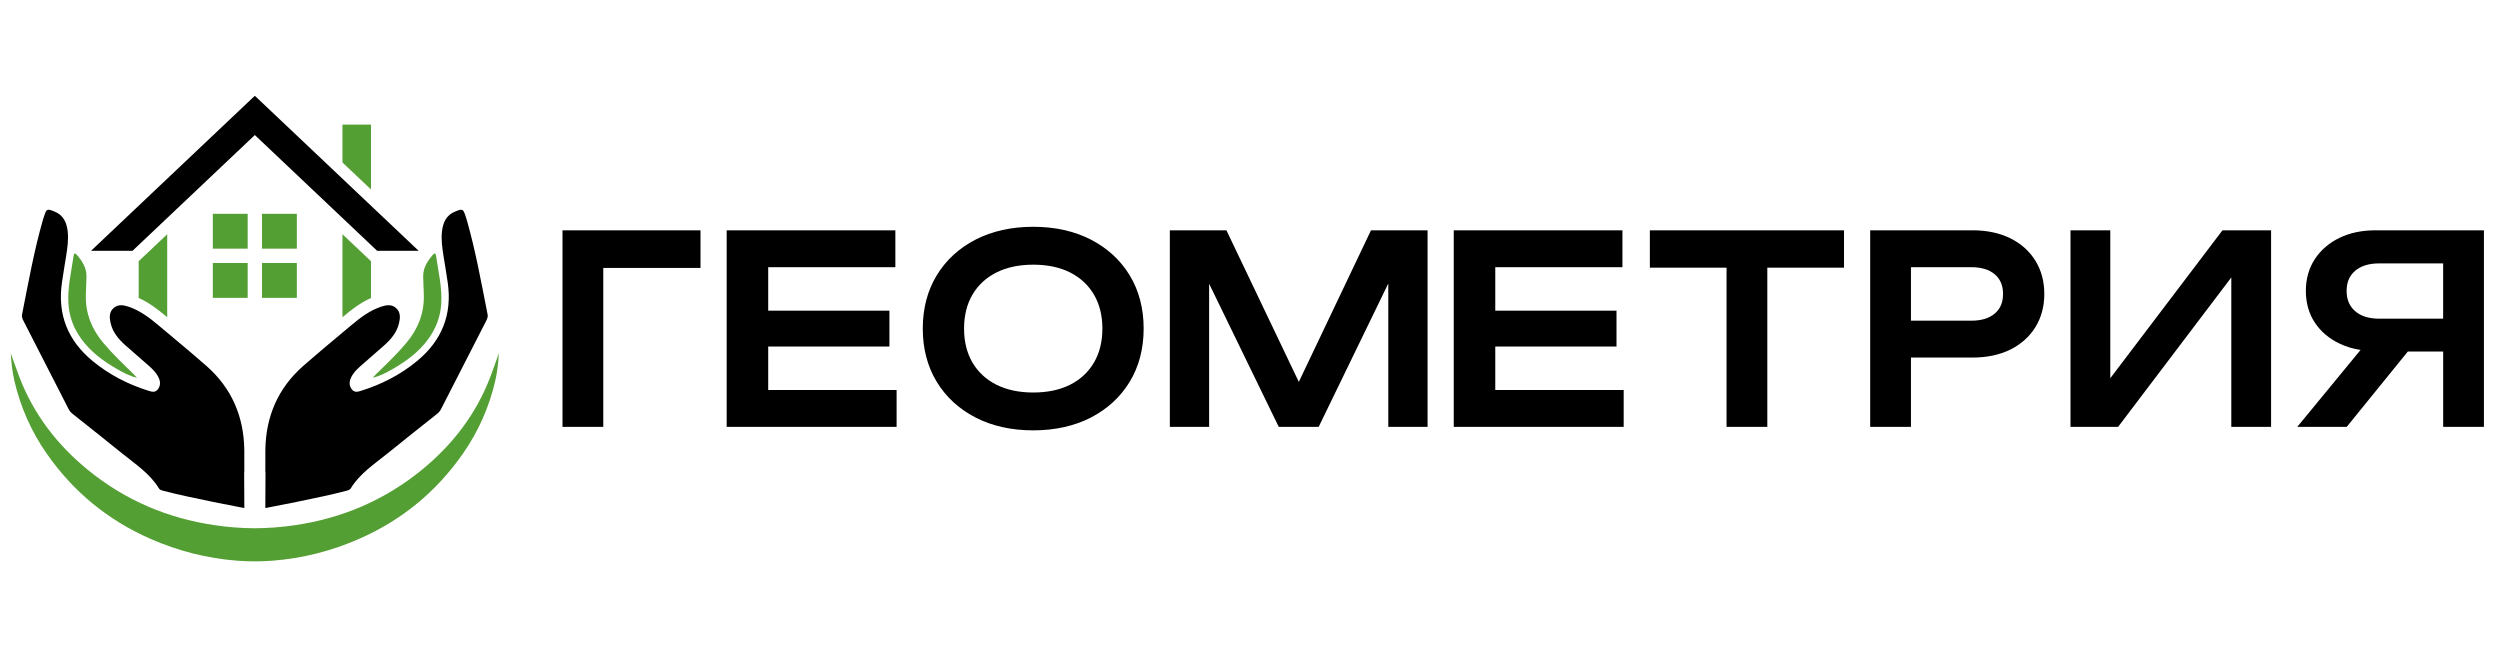 <?xml version="1.0" encoding="UTF-8"?> <svg xmlns="http://www.w3.org/2000/svg" viewBox="0 0 1400.00 368.00" data-guides="{&quot;vertical&quot;:[],&quot;horizontal&quot;:[]}"><defs></defs><path fill="black" stroke="none" fill-opacity="1" stroke-width="1" stroke-opacity="1" id="tSvg8e30c3b9e5" title="Path 1" d="M315 239.039C322.612 239.039 330.224 239.039 337.835 239.039C337.835 209.372 337.835 179.704 337.835 150.037C355.984 150.037 374.132 150.037 392.281 150.037C392.281 143.015 392.281 135.992 392.281 128.97C366.521 128.97 340.76 128.97 315 128.97C315 165.66 315 202.35 315 239.039Z" style=""></path><path fill="black" stroke="none" fill-opacity="1" stroke-width="1" stroke-opacity="1" id="tSvgfa70c9c60a" title="Path 2" d="M430.195 194.045C452.822 194.045 475.449 194.045 498.076 194.045C498.076 187.35 498.076 180.656 498.076 173.961C475.449 173.961 452.822 173.961 430.195 173.961C430.195 165.846 430.195 157.73 430.195 149.614C453.931 149.614 477.667 149.614 501.403 149.614C501.403 142.733 501.403 135.851 501.403 128.97C469.915 128.97 438.427 128.97 406.939 128.97C406.939 165.66 406.939 202.35 406.939 239.039C438.658 239.039 470.377 239.039 502.096 239.039C502.096 232.158 502.096 225.277 502.096 218.395C478.129 218.395 454.162 218.395 430.195 218.395C430.195 210.278 430.195 202.161 430.195 194.045Z" style=""></path><path fill="black" stroke="none" fill-opacity="1" stroke-width="1" stroke-opacity="1" id="tSvg47cdc96546" title="Path 3" d="M610.798 134.138C601.554 129.403 590.721 127 578.601 127C566.475 127 555.642 129.403 546.403 134.138C537.106 138.903 529.76 145.649 524.575 154.176C519.386 162.709 516.755 172.745 516.755 183.998C516.755 195.256 519.386 205.292 524.575 213.824C529.765 222.357 537.111 229.102 546.403 233.863C555.637 238.597 566.471 241 578.601 241C590.73 241 601.558 238.597 610.798 233.863C620.095 229.097 627.441 222.352 632.626 213.824C637.814 205.292 640.446 195.256 640.446 183.998C640.446 172.745 637.814 162.709 632.626 154.171C627.441 145.649 620.1 138.908 610.798 134.138ZM612.601 203.069C609.471 208.375 605.006 212.528 599.338 215.407C593.591 218.327 586.612 219.806 578.606 219.806C570.682 219.806 563.731 218.327 557.936 215.407C552.219 212.528 547.734 208.38 544.609 203.073C541.469 197.748 539.874 191.335 539.874 184.013C539.874 176.691 541.469 170.278 544.609 164.952C547.739 159.646 552.224 155.497 557.936 152.618C563.731 149.699 570.687 148.219 578.606 148.219C586.617 148.219 593.591 149.699 599.338 152.618C605.006 155.497 609.471 159.646 612.601 164.957C615.743 170.287 617.337 176.701 617.337 184.018C617.337 191.325 615.743 197.737 612.601 203.069Z" style=""></path><path fill="black" stroke="none" fill-opacity="1" stroke-width="1" stroke-opacity="1" id="tSvg10fbc49d8bd" title="Path 4" d="M727.342 213.853C713.825 185.559 700.308 157.264 686.792 128.97C676.231 128.97 665.67 128.97 655.109 128.97C655.109 165.66 655.109 202.35 655.109 239.039C662.444 239.039 669.779 239.039 677.113 239.039C677.113 212.322 677.113 185.604 677.113 158.887C690.107 185.604 703.1 212.322 716.094 239.039C723.549 239.039 731.005 239.039 738.46 239.039C751.454 212.278 764.447 185.518 777.441 158.757C777.441 185.518 777.441 212.278 777.441 239.039C784.775 239.039 792.11 239.039 799.445 239.039C799.445 202.35 799.445 165.66 799.445 128.97C788.882 128.97 778.319 128.97 767.756 128.97C754.285 157.264 740.813 185.559 727.342 213.853Z" style=""></path><path fill="black" stroke="none" fill-opacity="1" stroke-width="1" stroke-opacity="1" id="tSvg8ee2416aae" title="Path 5" d="M837.354 194.045C859.982 194.045 882.611 194.045 905.239 194.045C905.239 187.35 905.239 180.656 905.239 173.961C882.611 173.961 859.982 173.961 837.354 173.961C837.354 165.846 837.354 157.73 837.354 149.614C861.091 149.614 884.829 149.614 908.566 149.614C908.566 142.733 908.566 135.851 908.566 128.97C877.078 128.97 845.59 128.97 814.102 128.97C814.102 165.66 814.102 202.35 814.102 239.039C845.821 239.039 877.54 239.039 909.26 239.039C909.26 232.158 909.26 225.277 909.26 218.395C885.291 218.395 861.322 218.395 837.354 218.395C837.354 210.278 837.354 202.161 837.354 194.045Z" style=""></path><path fill="black" stroke="none" fill-opacity="1" stroke-width="1" stroke-opacity="1" id="tSvg1300f2706cc" title="Path 6" d="M923.918 149.897C938.234 149.897 952.549 149.897 966.865 149.897C966.865 179.611 966.865 209.325 966.865 239.039C974.476 239.039 982.088 239.039 989.7 239.039C989.7 209.325 989.7 179.611 989.7 149.897C1004.016 149.897 1018.332 149.897 1032.648 149.897C1032.648 142.921 1032.648 135.946 1032.648 128.97C996.405 128.97 960.161 128.97 923.918 128.97C923.918 135.946 923.918 142.921 923.918 149.897Z" style=""></path><path fill="black" stroke="none" fill-opacity="1" stroke-width="1" stroke-opacity="1" id="tSvg48bd7a4a9c" title="Path 7" d="M1125.737 133.423C1119.77 130.469 1112.653 128.97 1104.578 128.97C1085.487 128.97 1066.396 128.97 1047.305 128.97C1047.305 165.66 1047.305 202.35 1047.305 239.039C1054.917 239.039 1062.529 239.039 1070.141 239.039C1070.141 226.104 1070.141 213.169 1070.141 200.233C1081.62 200.233 1093.099 200.233 1104.578 200.233C1112.648 200.233 1119.77 198.735 1125.737 195.781C1131.777 192.788 1136.515 188.555 1139.826 183.189C1143.137 177.822 1144.816 171.569 1144.816 164.599C1144.816 157.63 1143.137 151.376 1139.826 146.01C1136.515 140.645 1131.777 136.411 1125.737 133.423ZM1117.162 175.504C1114.047 178.214 1109.582 179.589 1103.888 179.589C1092.639 179.589 1081.39 179.589 1070.141 179.589C1070.141 169.599 1070.141 159.609 1070.141 149.619C1081.39 149.619 1092.639 149.619 1103.888 149.619C1109.582 149.619 1114.047 150.994 1117.162 153.704C1120.22 156.365 1121.702 159.929 1121.702 164.604C1121.707 169.28 1120.22 172.845 1117.162 175.504Z" style=""></path><path fill="black" stroke="none" fill-opacity="1" stroke-width="1" stroke-opacity="1" id="tSvg8226e790bd" title="Path 8" d="M1181.757 211.808C1181.757 184.195 1181.757 156.583 1181.757 128.97C1174.331 128.97 1166.905 128.97 1159.479 128.97C1159.479 165.66 1159.479 202.35 1159.479 239.039C1168.368 239.039 1177.256 239.039 1186.145 239.039C1207.274 211.147 1228.402 183.255 1249.531 155.362C1249.531 183.255 1249.531 211.147 1249.531 239.039C1256.957 239.039 1264.383 239.039 1271.809 239.039C1271.809 202.35 1271.809 165.66 1271.809 128.97C1262.735 128.97 1253.66 128.97 1244.586 128.97C1223.643 156.583 1202.7 184.195 1181.757 211.808Z" style=""></path><path fill="black" stroke="none" fill-opacity="1" stroke-width="1" stroke-opacity="1" id="tSvg18fa4a73698" title="Path 9" d="M1330.259 128.97C1322.654 128.97 1315.866 130.396 1310.089 133.205C1304.244 136.043 1299.604 140.054 1296.293 145.118C1292.961 150.211 1291.274 156.201 1291.274 162.912C1291.274 169.632 1292.966 175.599 1296.302 180.648C1299.613 185.666 1304.284 189.631 1310.163 192.411C1313.684 194.123 1317.621 195.314 1321.911 195.964C1310.099 210.323 1298.287 224.681 1286.475 239.039C1295.704 239.039 1304.934 239.039 1314.163 239.039C1325.571 224.979 1336.978 210.919 1348.386 196.859C1354.982 196.859 1361.577 196.859 1368.173 196.859C1368.173 210.919 1368.173 224.979 1368.173 239.039C1375.782 239.039 1383.39 239.039 1390.999 239.039C1390.999 202.35 1390.999 165.66 1390.999 128.97C1370.753 128.97 1350.506 128.97 1330.259 128.97ZM1368.164 178.463C1356.222 178.463 1344.28 178.463 1332.339 178.463C1326.562 178.463 1322.008 177.024 1318.8 174.184C1315.64 171.385 1314.105 167.701 1314.105 162.917C1314.105 158.142 1315.635 154.483 1318.786 151.729C1321.994 148.93 1326.551 147.504 1332.334 147.504C1344.275 147.504 1356.217 147.504 1368.159 147.504C1368.159 157.824 1368.159 168.143 1368.159 178.463C1368.16 178.463 1368.162 178.463 1368.164 178.463Z" style=""></path><path fill="black" stroke="none" fill-opacity="1" stroke-width="1" stroke-opacity="1" id="tSvg5bccb9961a" title="Path 10" d="M136.728 264.473C136.728 270.345 136.826 284.497 136.826 284.497C136.826 284.497 105.563 278.635 91.389 274.827C90.513 274.592 89.554 274.415 89.032 273.551C83.933 265.16 75.817 259.927 68.437 253.945C59.253 246.501 49.971 239.173 40.719 231.812C39.769 231.058 39.006 230.215 38.444 229.116C30.112 212.796 21.755 196.491 13.401 180.183C12.735 178.885 12.039 177.673 12.363 176.046C15.895 158.248 19.068 140.374 24.091 122.906C24.243 122.377 24.436 121.861 24.607 121.336C26.057 116.866 26.274 116.713 30.683 118.533C35.489 120.518 37.315 124.603 37.886 129.412C38.444 134.105 37.77 138.746 37.04 143.372C36.252 148.352 35.385 153.323 34.673 158.315C32.118 176.183 38.008 190.772 51.885 202.198C61.134 209.813 71.594 215.186 82.989 218.777C84.809 219.351 86.809 220.017 88.321 218.121C89.829 216.228 89.945 214.063 89.014 211.886C87.872 209.211 85.911 207.126 83.783 205.233C79.264 201.211 74.642 197.309 70.126 193.282C66.312 189.88 63.115 186.033 61.928 180.87C61.216 177.78 61.073 174.739 63.674 172.452C66.086 170.333 68.972 170.77 71.762 171.673C78.269 173.786 83.597 177.863 88.733 182.165C97.722 189.7 106.772 197.187 115.584 204.909C129.681 217.263 136.603 233.274 136.811 252.089C136.856 256.217 136.817 260.345 136.817 264.473C136.783 264.473 136.756 264.473 136.728 264.473Z" style=""></path><path fill="#549F33" stroke="none" fill-opacity="1" stroke-width="1" stroke-opacity="1" id="tSvg2773bd063d" title="Path 11" d="M76.684 211.489C72.578 210.646 69.091 208.689 65.61 206.701C57.836 202.259 50.734 197.028 45.44 189.667C41.165 183.722 38.701 177.142 38.298 169.768C37.806 160.77 39.962 152.089 41.211 143.296C41.443 141.659 42.102 141.601 43.058 142.722C46.09 146.27 48.56 150.09 48.432 155.015C48.34 158.498 48.136 161.982 48.065 165.466C47.867 175.554 51.387 184.296 57.803 191.957C62.993 198.152 68.843 203.712 74.626 209.333C75.341 210.026 76 210.768 76.684 211.489Z" style=""></path><path fill="black" stroke="none" fill-opacity="1" stroke-width="1" stroke-opacity="1" id="tSvg1167a211588" title="Path 12" d="M148.682 264.473C148.682 270.345 148.584 284.497 148.584 284.497C148.584 284.497 179.847 278.635 194.021 274.827C194.897 274.592 195.853 274.415 196.378 273.551C201.477 265.16 209.593 259.927 216.973 253.945C226.157 246.501 235.439 239.173 244.691 231.812C245.64 231.058 246.404 230.215 246.966 229.116C255.298 212.796 263.655 196.491 272.009 180.183C272.675 178.885 273.371 177.673 273.047 176.046C269.514 158.248 266.342 140.374 261.319 122.906C261.167 122.377 260.974 121.861 260.803 121.336C259.353 116.866 259.136 116.713 254.727 118.533C249.921 120.518 248.095 124.603 247.524 129.412C246.966 134.105 247.64 138.746 248.37 143.372C249.158 148.352 250.025 153.323 250.736 158.315C253.292 176.183 247.402 190.772 233.525 202.198C224.276 209.813 213.815 215.186 202.42 218.777C200.601 219.351 198.601 220.017 197.089 218.121C195.581 216.228 195.465 214.063 196.396 211.886C197.538 209.211 199.498 207.126 201.627 205.233C206.146 201.211 210.768 197.309 215.284 193.282C219.098 189.88 222.295 186.033 223.482 180.87C224.194 177.78 224.337 174.739 221.736 172.452C219.324 170.333 216.438 170.77 213.648 171.673C207.141 173.786 201.813 177.863 196.677 182.165C187.688 189.7 178.638 197.187 169.826 204.909C155.729 217.263 148.807 233.274 148.599 252.089C148.554 256.217 148.593 260.345 148.593 264.473C148.63 264.473 148.657 264.473 148.682 264.473Z" style=""></path><path fill="#549F33" stroke="none" fill-opacity="1" stroke-width="1" stroke-opacity="1" id="tSvg16d35768fe0" title="Path 13" d="M208.729 211.489C212.835 210.646 216.322 208.689 219.803 206.701C227.577 202.259 234.679 197.028 239.973 189.667C244.248 183.722 246.715 177.142 247.115 169.768C247.607 160.77 245.451 152.089 244.202 143.296C243.97 141.659 243.311 141.601 242.355 142.722C239.323 146.27 236.853 150.09 236.981 155.015C237.073 158.498 237.277 161.982 237.348 165.466C237.546 175.554 234.026 184.296 227.61 191.957C222.42 198.152 216.57 203.712 210.787 209.333C210.072 210.026 209.413 210.768 208.729 211.489Z" style=""></path><path fill="#549F33" stroke="none" fill-opacity="1" stroke-width="1" stroke-opacity="1" id="tSvg3e5aa937c8" title="Path 14" d="M166.236 147.269C159.728 147.269 153.22 147.269 146.713 147.269C146.713 153.776 146.713 160.284 146.713 166.792C153.22 166.792 159.728 166.792 166.236 166.792C166.236 160.284 166.236 153.776 166.236 147.269Z" style=""></path><path fill="#549F33" stroke="none" fill-opacity="1" stroke-width="1" stroke-opacity="1" id="tSvg7ddf88ce1a" title="Path 15" d="M138.7 147.269C132.192 147.269 125.684 147.269 119.177 147.269C119.177 153.776 119.177 160.284 119.177 166.792C125.684 166.792 132.192 166.792 138.7 166.792C138.7 160.284 138.7 153.776 138.7 147.269Z" style=""></path><path fill="#549F33" stroke="none" fill-opacity="1" stroke-width="1" stroke-opacity="1" id="tSvg1097908b67d" title="Path 16" d="M166.236 119.734C159.728 119.734 153.22 119.734 146.713 119.734C146.713 126.241 146.713 132.749 146.713 139.257C153.22 139.257 159.728 139.257 166.236 139.257C166.236 132.749 166.236 126.241 166.236 119.734Z" style=""></path><path fill="#549F33" stroke="none" fill-opacity="1" stroke-width="1" stroke-opacity="1" id="tSvg2af3997147" title="Path 17" d="M138.7 119.737C132.192 119.737 125.684 119.737 119.177 119.737C119.177 126.244 119.177 132.752 119.177 139.26C125.684 139.26 132.192 139.26 138.7 139.26C138.7 132.752 138.7 126.244 138.7 119.737Z" style=""></path><path fill="black" stroke="none" fill-opacity="1" stroke-width="1" stroke-opacity="1" id="tSvg132218d6f57" title="Path 18" d="M74.196 140.463C97.033 118.85 119.87 97.237 142.707 75.625C165.543 97.237 188.38 118.85 211.217 140.463C218.961 140.463 226.706 140.463 234.45 140.463C203.869 111.521 173.288 82.579 142.707 53.638C112.126 82.579 81.544 111.521 50.963 140.463C58.707 140.463 66.451 140.463 74.196 140.463Z" style=""></path><path fill="#549F33" stroke="none" fill-opacity="1" stroke-width="1" stroke-opacity="1" id="tSvgda2a1f3106" title="Path 19" d="M207.748 69.787C202.425 69.787 197.102 69.787 191.779 69.787C191.779 76.852 191.779 83.916 191.779 90.981C197.102 96.019 202.425 101.056 207.748 106.094C207.748 93.992 207.748 81.89 207.748 69.787Z" style=""></path><path fill="#549F33" stroke="none" fill-opacity="1" stroke-width="1" stroke-opacity="1" id="tSvg5587424542" title="Path 20" d="M207.748 166.88C207.748 160.013 207.748 153.146 207.748 146.279C202.425 141.241 197.102 136.203 191.779 131.165C191.779 146.662 191.779 162.158 191.779 177.655C191.999 177.469 192.222 177.286 192.442 177.1C196.726 173.506 201.706 169.57 207.748 166.88Z" style=""></path><path fill="#549F33" stroke="none" fill-opacity="1" stroke-width="1" stroke-opacity="1" id="tSvg383a5a4a0b" title="Path 21" d="M93.633 177.652C93.633 162.155 93.633 146.659 93.633 131.162C88.31 136.2 82.987 141.238 77.664 146.276C77.664 153.143 77.664 160.01 77.664 166.877C83.707 169.567 88.684 173.503 92.971 177.097C93.193 177.283 93.413 177.469 93.633 177.652Z" style=""></path><path fill="#549F33" stroke="none" fill-opacity="1" stroke-width="1" stroke-opacity="1" id="tSvg1130b89c512" title="Path 22" d="M274.504 211.269C266.513 232.038 253.454 249.024 236.276 263.069C215.428 280.113 191.593 290.241 165.097 294.121C157.561 295.224 150.096 295.792 142.704 295.828C135.311 295.795 127.846 295.227 120.31 294.121C93.814 290.241 69.982 280.113 49.131 263.069C31.953 249.027 18.894 232.038 10.903 211.269C9.267 207.019 7.795 202.705 6 197.734C6.412 203.498 6.919 208.372 8.045 213.226C11.471 227.977 17.492 241.577 26.1 253.946C40.942 275.273 60.306 291.221 84.141 301.703C99.728 308.557 115.972 312.701 132.954 314.005C136.169 314.252 139.375 314.362 142.569 314.359C142.569 314.36 142.569 314.361 142.569 314.362C142.612 314.362 142.658 314.362 142.7 314.362C142.743 314.362 142.789 314.362 142.832 314.362C142.832 314.361 142.832 314.36 142.832 314.359C146.026 314.359 149.228 314.249 152.447 314.005C169.429 312.701 185.673 308.557 201.26 301.703C225.095 291.221 244.459 275.273 259.301 253.946C267.908 241.577 273.93 227.977 277.356 213.226C278.482 208.375 278.989 203.498 279.401 197.734C277.612 202.701 276.14 207.016 274.504 211.269Z" style=""></path></svg> 